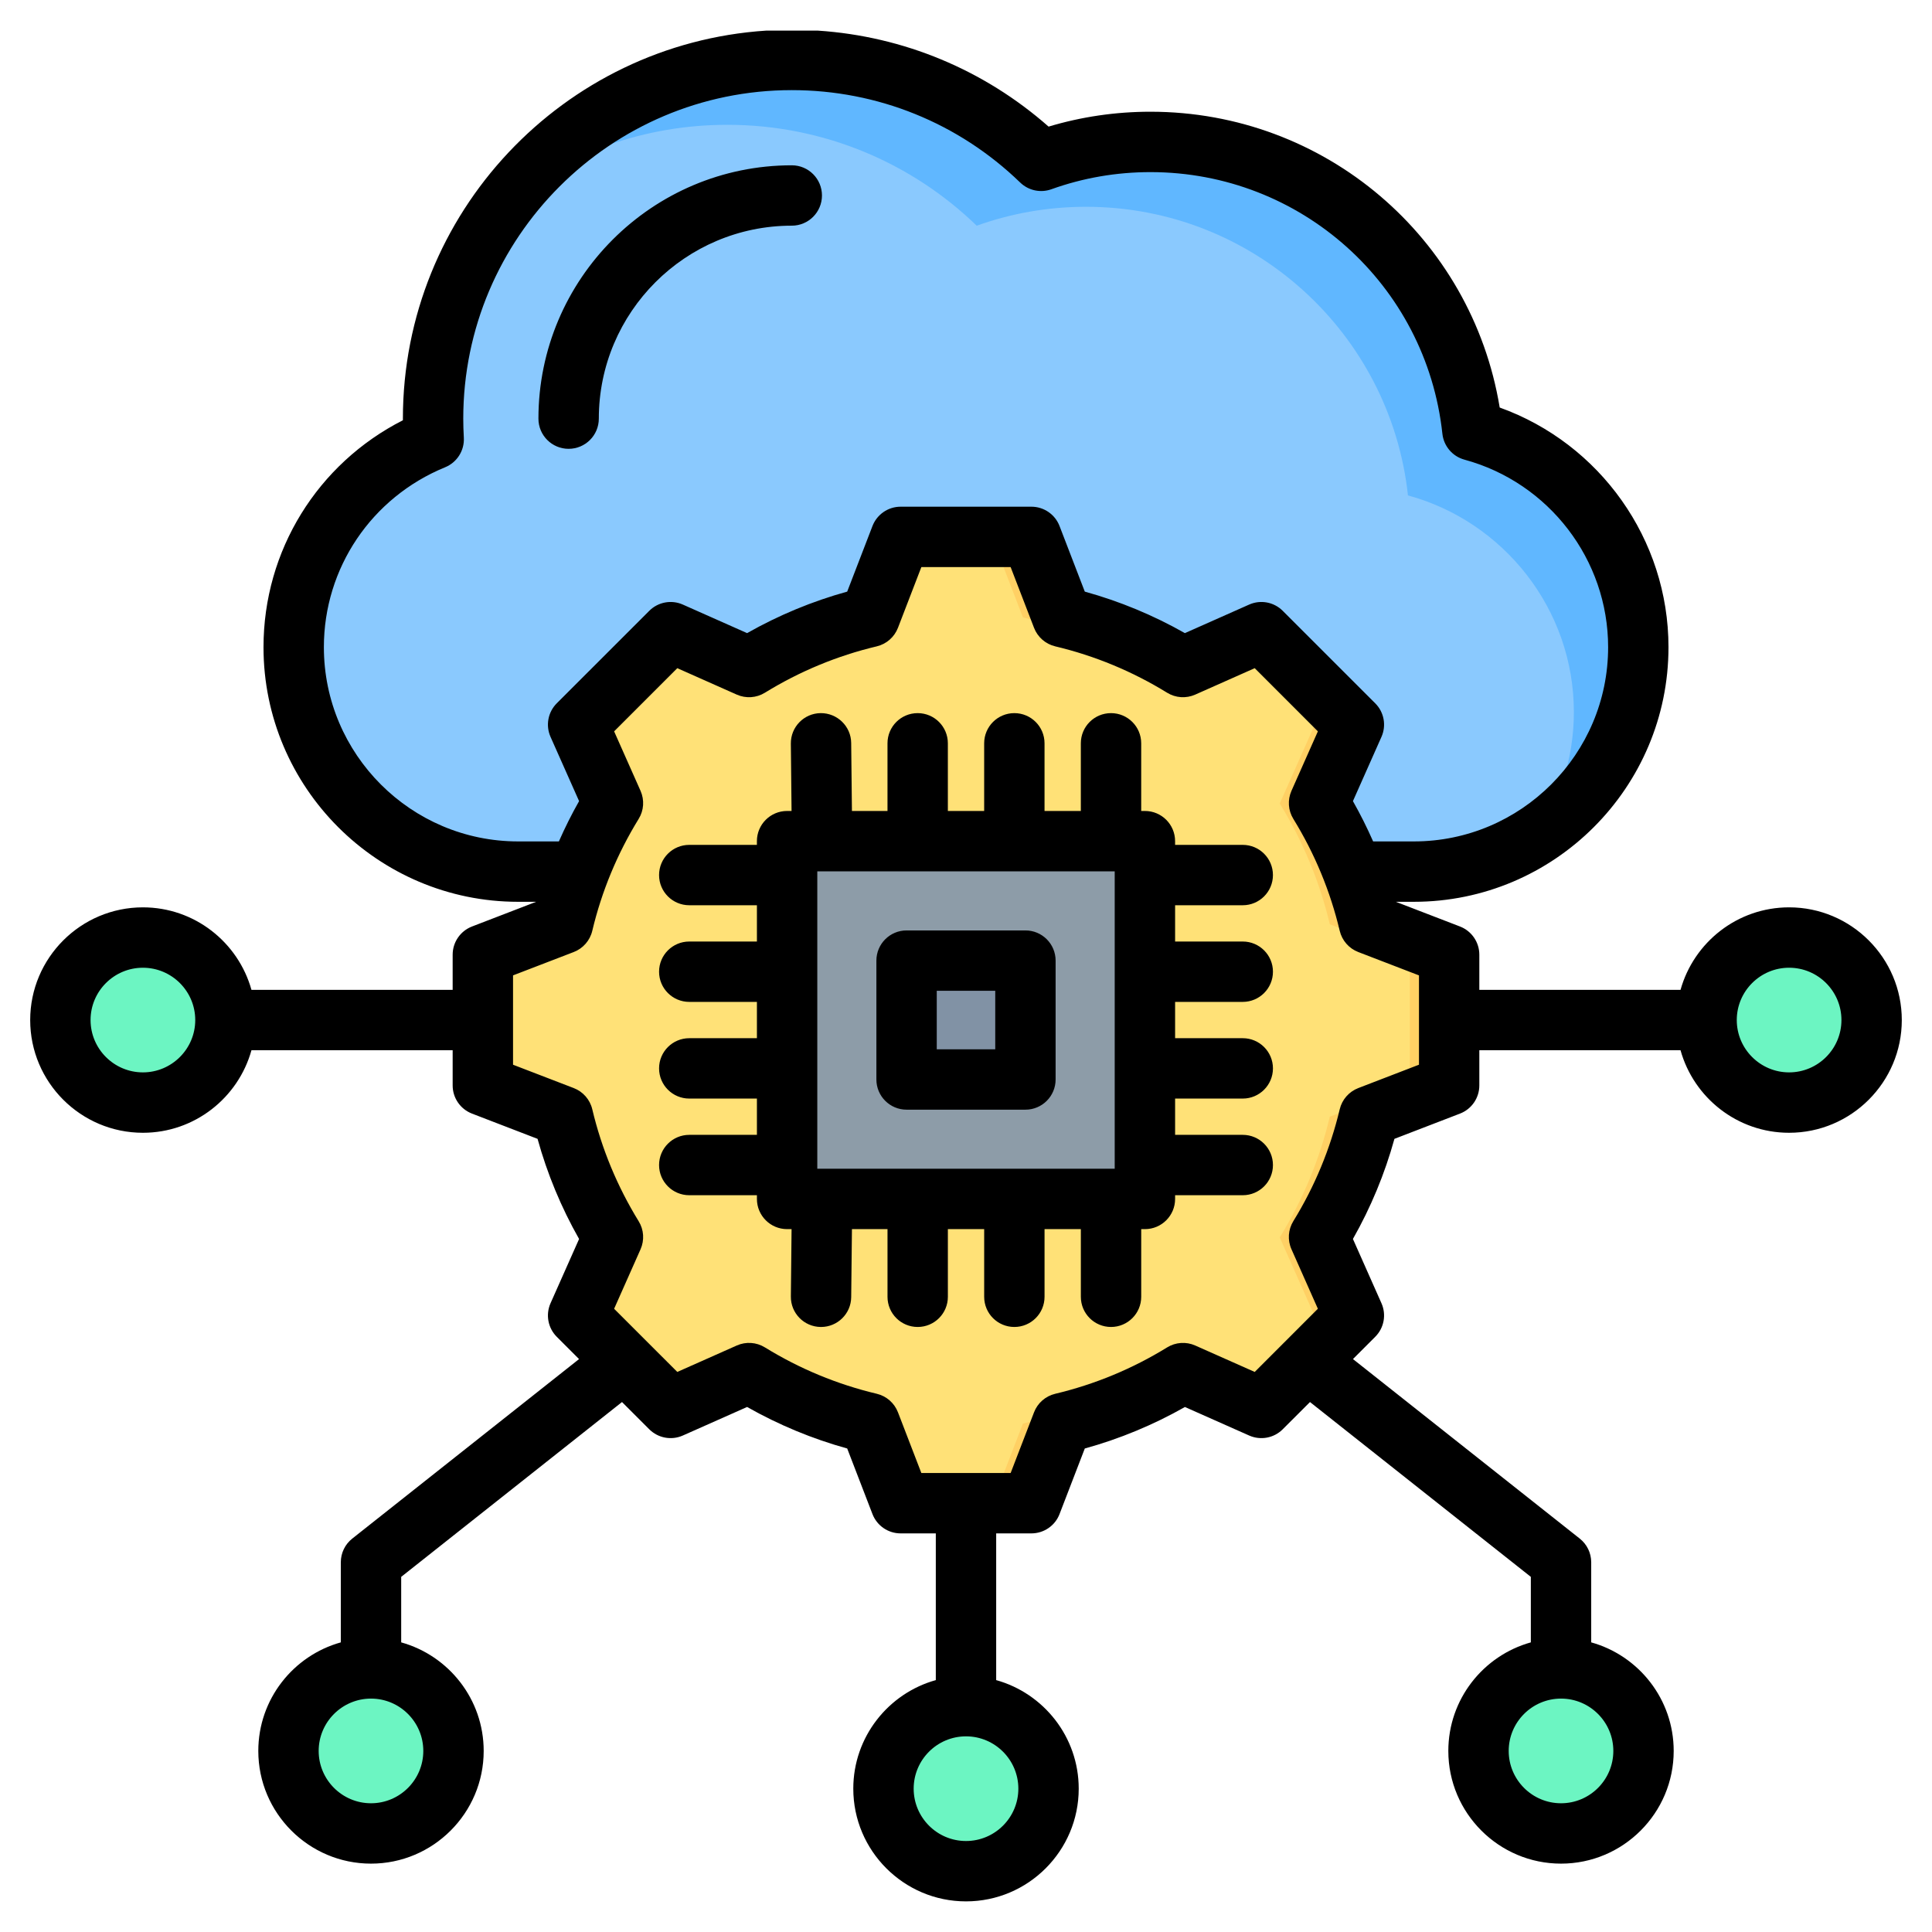 <svg xmlns="http://www.w3.org/2000/svg" id="Layer_1" height="512" viewBox="0 0 512 512" width="512"><g clip-rule="evenodd" fill-rule="evenodd"><g><g><path d="m114.934 116.544c-21.705 8.888-37.098 30.27-37.098 55.079 0 32.714 26.765 59.479 59.479 59.479h237.372c32.714 0 59.479-26.765 59.479-59.479 0-27.351-18.71-50.54-43.962-57.409-4.654-43.006-41.074-76.488-85.317-76.488-10.165 0-19.918 1.767-28.967 5.012-17.107-16.551-40.406-26.739-66.088-26.739-52.499 0-95.058 42.559-95.058 95.058-.001 1.843.056 3.671.16 5.487z" fill="#8ac9fe"></path><path d="m407.287 221.3c16.159-10.663 26.878-28.977 26.878-49.678 0-27.351-18.71-50.539-43.963-57.409-4.654-43.006-41.074-76.488-85.317-76.488-10.165 0-19.918 1.768-28.967 5.013-17.106-16.551-40.406-26.739-66.088-26.739-30.602 0-57.822 14.464-75.209 36.925 16.07-12.441 36.236-19.849 58.133-19.849 25.682 0 48.981 10.188 66.088 26.739 9.048-3.245 18.801-5.013 28.966-5.013 44.243 0 80.663 33.482 85.317 76.488 25.253 6.869 43.963 30.058 43.963 57.409.001 12.015-3.612 23.224-9.801 32.602z" fill="#60b7ff"></path></g><g><circle cx="37.868" cy="270.439" fill="#6cf5c2" r="21.87"></circle><path d="m37.868 248.569c12.078 0 21.87 9.792 21.87 21.87s-9.792 21.87-21.87 21.87c-1.223 0-2.422-.102-3.59-.295 10.37-1.713 18.28-10.72 18.28-21.575s-7.91-19.862-18.28-21.575c1.168-.193 2.367-.295 3.59-.295z" fill="#00e499"></path><ellipse cx="98.315" cy="464.131" fill="#6cf5c2" rx="21.87" ry="21.87" transform="matrix(.973 -.23 .23 .973 -104.005 35.004)"></ellipse><path d="m98.315 442.261c12.078 0 21.87 9.791 21.87 21.87 0 12.078-9.792 21.87-21.87 21.87-1.223 0-2.422-.102-3.59-.295 10.37-1.713 18.28-10.72 18.28-21.575s-7.91-19.862-18.28-21.575c1.168-.193 2.367-.295 3.59-.295z" fill="#00e499"></path><ellipse cx="256.001" cy="474.131" fill="#6cf5c2" rx="21.87" ry="21.87" transform="matrix(.973 -.23 .23 .973 -102.085 71.501)"></ellipse><path d="m256 452.261c12.078 0 21.87 9.791 21.87 21.87 0 12.078-9.792 21.87-21.87 21.87-1.223 0-2.422-.102-3.59-.295 10.37-1.713 18.28-10.72 18.28-21.575s-7.91-19.862-18.28-21.575c1.168-.193 2.367-.295 3.59-.295z" fill="#00e499"></path><ellipse cx="413.685" cy="464.131" fill="#6cf5c2" rx="21.87" ry="21.87" transform="matrix(.973 -.23 .23 .973 -95.569 107.461)"></ellipse><path d="m413.685 442.261c12.078 0 21.87 9.791 21.87 21.87 0 12.078-9.792 21.87-21.87 21.87-1.223 0-2.422-.102-3.59-.295 10.37-1.713 18.28-10.72 18.28-21.575s-7.91-19.862-18.28-21.575c1.169-.193 2.367-.295 3.59-.295z" fill="#00e499"></path><ellipse cx="474.132" cy="270.439" fill="#6cf5c2" rx="21.87" ry="21.87" transform="matrix(.973 -.23 .23 .973 -49.451 116.168)"></ellipse><path d="m474.132 248.569c12.078 0 21.87 9.792 21.87 21.87s-9.792 21.87-21.87 21.87c-1.223 0-2.422-.102-3.59-.295 10.37-1.713 18.28-10.72 18.28-21.575s-7.91-19.862-18.28-21.575c1.168-.193 2.367-.295 3.59-.295z" fill="#00e499"></path></g><g><path d="m281.496 163.617c11.305 2.69 22.102 7.172 31.997 13.265l20.792-9.235 24.506 24.506-9.232 20.786c6.095 9.897 10.577 20.698 13.268 32.006l21.213 8.165v34.656l-21.218 8.167c-2.691 11.305-7.173 22.102-13.266 31.997l9.235 20.792-24.506 24.506-20.786-9.232c-9.897 6.095-20.698 10.577-32.006 13.268l-8.165 21.213h-34.656l-8.167-21.219c-11.305-2.69-22.102-7.172-31.997-13.265l-20.792 9.235-24.506-24.506 9.232-20.786c-6.095-9.897-10.577-20.699-13.268-32.006l-21.213-8.165v-34.656l21.216-8.166c2.691-11.306 7.173-22.105 13.266-32l-9.234-20.79 24.506-24.506 20.792 9.235c9.895-6.093 20.693-10.575 31.998-13.265l8.167-21.218h34.656z" fill="#ffe177"></path><path d="m198.508 363.996-20.792 9.235-3.201-3.202 19.494-8.658c1.479.911 2.98 1.786 4.499 2.625zm82.988-200.379c11.305 2.69 22.102 7.172 31.997 13.265l-5.91 2.625c-9.895-6.093-25.192-13.2-36.497-15.89l-8.167-21.219h10.41zm32.004 200.381c-9.897 6.095-20.698 10.577-32.006 13.268l-8.165 21.213h-10.41l8.165-21.213c11.308-2.69 26.609-9.797 36.505-15.893zm-138.987-193.149 3.202-3.202 20.792 9.235c-1.519.839-3.02 1.714-4.5 2.625zm152.564 0 7.208-3.202 24.506 24.506-9.232 20.786c6.095 9.897 10.577 20.698 13.268 32.006l21.213 8.165v34.656l-21.218 8.167c-2.691 11.305-7.173 22.102-13.266 31.997l9.235 20.792-24.506 24.506-7.208-3.202 21.304-21.305-9.235-20.792c6.093-9.895 10.575-20.692 13.266-31.997l21.218-8.167v-34.656l-21.213-8.165c-2.691-11.308-7.173-22.11-13.268-32.006l9.232-20.786z" fill="#ffd064"></path></g><g><path d="m209.59 218.029h92.821c3.3 0 6 2.7 6 6v92.821c0 3.3-2.7 6-6 6h-92.821c-3.3 0-6-2.7-6-6v-92.821c0-3.301 2.7-6 6-6z" fill="#8d9ca8"></path><path d="m298.41 218.029h4.001c3.3 0 6 2.7 6 6v92.821c0 3.3-2.7 6-6 6h-92.821c-3.3 0-6-2.7-6-6v-4h88.82c3.3 0 6-2.7 6-6z" fill="#8192a5"></path><path d="m241.25 249.688h29.5c3.3 0 6 2.7 6 6v29.5c0 3.3-2.7 6-6 6h-29.5c-3.3 0-6-2.699-6-6v-29.5c0-3.3 2.7-6 6-6z" fill="#8192a5"></path><path d="m241.25 249.688h29.5c3.3 0 6 2.7 6 6v1.995h-27.986c-3.3 0-6 2.7-6 6v27.505h-1.514c-3.3 0-6-2.699-6-6v-29.5c0-3.3 2.7-6 6-6z" fill="#65788e"></path></g></g><path d="m263.75 278.073h-15.5v-15.5h15.5zm-46.972-269.958h-13.758c-53.667 3.519-96.249 48.29-96.249 102.831v.428c-22.607 11.494-36.94 34.53-36.94 60.135 0 37.208 30.279 67.478 67.478 67.478h4.773l-16.992 6.543c-3.088 1.191-5.131 4.156-5.131 7.47v9.324h-53.319c-3.507-12.595-15.067-21.868-28.769-21.868-16.469 0-29.87 13.401-29.87 29.87 0 16.47 13.401 29.87 29.87 29.87 13.702 0 25.262-9.273 28.769-21.873h53.319v9.329c0 3.313 2.043 6.279 5.131 7.465l17.368 6.688c2.565 9.268 6.255 18.164 11.005 26.537l-7.564 17.02c-1.346 3.027-.687 6.566 1.652 8.906l5.902 5.902-60.102 47.572c-1.92 1.516-3.031 3.827-3.031 6.274v21.228c-12.6 3.507-21.868 15.071-21.868 28.773 0 16.469 13.4 29.865 29.87 29.865 16.46 0 29.86-13.396 29.86-29.865 0-13.702-9.272-25.267-21.863-28.773v-17.359l58.52-46.33 7.22 7.216c2.34 2.339 5.879 2.998 8.901 1.656l17.029-7.564c8.383 4.749 17.27 8.44 26.528 11l6.693 17.373c1.191 3.088 4.152 5.126 7.46 5.126h9.329v38.883c-12.591 3.507-21.868 15.072-21.868 28.769 0 16.469 13.401 29.87 29.87 29.87s29.87-13.4 29.87-29.87c0-13.697-9.282-25.262-21.873-28.769v-38.883h9.329c3.314 0 6.284-2.038 7.465-5.126l6.689-17.368c9.268-2.56 18.159-6.251 26.537-11l17.02 7.559c3.022 1.342 6.561.687 8.901-1.656l7.22-7.216 58.53 46.33v17.359c-12.6 3.507-21.868 15.071-21.868 28.773 0 16.469 13.396 29.865 29.87 29.865 16.46 0 29.856-13.396 29.856-29.865 0-13.702-9.268-25.267-21.859-28.773v-21.228c0-2.447-1.12-4.758-3.036-6.274l-60.102-47.577 5.898-5.898c2.344-2.34 3.003-5.879 1.652-8.906l-7.559-17.025c4.749-8.374 8.439-17.27 11-26.533l17.368-6.688c3.088-1.186 5.13-4.152 5.13-7.465v-9.329h53.32c3.511 12.6 15.072 21.873 28.769 21.873 16.474 0 29.87-13.4 29.87-29.87 0-16.469-13.396-29.87-29.87-29.87-13.697 0-25.257 9.273-28.769 21.868h-53.32v-9.324c0-3.314-2.043-6.279-5.13-7.47l-16.992-6.543h4.773c37.198 0 67.478-30.27 67.478-67.478 0-28.557-18.136-53.946-44.73-63.51-7.418-45.04-46.32-78.389-92.552-78.389-9.216 0-18.277 1.327-26.998 3.944-17.091-15.055-38.431-23.929-61.11-25.437zm54.973 238.459h-31.498c-4.42 0-8.002 3.582-8.002 8.002v31.498c0 4.42 3.582 8.002 8.002 8.002h31.498c4.42 0 7.997-3.582 7.997-8.002v-31.498c.001-4.42-3.577-8.002-7.997-8.002zm-55.159 63.157h78.817v-78.812h-78.817zm112.748-69.831c4.419 0 8.002-3.582 8.002-7.997 0-4.424-3.582-8.002-8.002-8.002h-17.928v-.984c0-4.42-3.582-8.002-8.002-8.002h-.979v-17.933c0-4.42-3.591-7.997-8.002-7.997-4.42 0-7.997 3.577-7.997 7.997v17.933h-9.621v-17.933c0-4.42-3.582-7.997-8.002-7.997-4.419 0-7.997 3.577-7.997 7.997v17.933h-9.621v-17.933c0-4.42-3.582-7.997-8.002-7.997s-7.997 3.577-7.997 7.997v17.933h-9.423l-.198-18.023c-.043-4.415-3.69-7.94-8.082-7.908-4.42.047-7.959 3.667-7.908 8.086l.188 17.844h-1.182c-4.42 0-8.002 3.582-8.002 8.002v.984h-17.925c-4.42 0-8.002 3.577-8.002 8.002 0 4.415 3.582 7.997 8.002 7.997h17.929v9.616h-17.929c-4.42 0-8.002 3.582-8.002 8.002 0 4.415 3.582 7.997 8.002 7.997h17.929v9.621h-17.929c-4.42 0-8.002 3.582-8.002 7.997 0 4.42 3.582 8.002 8.002 8.002h17.929v9.616h-17.929c-4.42 0-8.002 3.582-8.002 8.002 0 4.415 3.582 7.997 8.002 7.997h17.929v.984c0 4.42 3.582 8.002 8.002 8.002h1.182l-.188 17.844c-.052 4.42 3.488 8.039 7.908 8.086h.09c4.372 0 7.95-3.521 7.992-7.908l.198-18.023h9.423v17.933c0 4.42 3.577 7.997 7.997 7.997s8.002-3.577 8.002-7.997v-17.933h9.621v17.933c0 4.42 3.577 7.997 7.997 7.997s8.002-3.577 8.002-7.997v-17.933h9.621v17.933c0 4.42 3.577 7.997 7.997 7.997 4.41 0 8.002-3.577 8.002-7.997v-17.933h.979c4.419 0 8.002-3.582 8.002-8.002v-.984h17.928c4.419 0 8.002-3.582 8.002-7.997 0-4.42-3.582-8.002-8.002-8.002h-17.928v-9.616h17.928c4.419 0 8.002-3.582 8.002-8.002 0-4.415-3.582-7.997-8.002-7.997h-17.928v-9.621h17.928c4.419 0 8.002-3.582 8.002-7.997 0-4.42-3.582-8.002-8.002-8.002h-17.928v-9.614zm-178.649-120.957c-4.42 0-8.002-3.577-8.002-7.997 0-37.02 30.124-67.139 67.144-67.139 4.42 0 7.997 3.582 7.997 7.997 0 4.42-3.577 8.002-7.997 8.002-28.204 0-51.14 22.941-51.14 51.14-.001 4.419-3.583 7.997-8.002 7.997zm323.438 165.249c-7.639 0-13.867-6.222-13.867-13.867 0-7.649 6.227-13.866 13.867-13.866 7.653 0 13.871 6.217 13.871 13.866 0 7.644-6.218 13.867-13.871 13.867zm-98.087-2.033v-23.671l-16.088-6.189c-2.462-.946-4.302-3.05-4.914-5.615-2.49-10.487-6.627-20.466-12.29-29.663-1.389-2.245-1.568-5.032-.499-7.442l6.999-15.763-16.738-16.742-15.773 7.009c-2.41 1.068-5.187.885-7.437-.499-9.202-5.667-19.181-9.804-29.663-12.294-2.56-.612-4.66-2.447-5.611-4.909l-6.199-16.093h-23.662l-6.199 16.093c-.951 2.462-3.05 4.298-5.611 4.909-10.478 2.49-20.456 6.627-29.658 12.294-2.241 1.384-5.032 1.567-7.442.499l-15.768-7.009-16.742 16.742 7.004 15.768c1.068 2.415.89 5.197-.504 7.441-5.658 9.202-9.8 19.181-12.29 29.658-.607 2.565-2.448 4.669-4.909 5.615l-16.088 6.189v23.676l16.088 6.19c2.462.946 4.302 3.05 4.909 5.611 2.49 10.492 6.632 20.47 12.29 29.667 1.393 2.245 1.572 5.032.504 7.442l-7.004 15.768 16.742 16.738 15.768-7.008c2.41-1.069 5.192-.885 7.442.499 9.202 5.667 19.18 9.805 29.658 12.294 2.561.612 4.66 2.448 5.611 4.909l6.199 16.093h23.662l6.199-16.088c.941-2.462 3.05-4.297 5.611-4.909 10.492-2.495 20.47-6.632 29.663-12.294 2.25-1.384 5.036-1.572 7.446-.499l15.763 7.004 16.738-16.742-6.999-15.773c-1.078-2.41-.89-5.192.489-7.441 5.672-9.197 9.8-19.176 12.299-29.654.612-2.565 2.452-4.664 4.914-5.615zm-290.212-110.65c0-20.969 12.619-39.684 32.129-47.676 3.163-1.294 5.154-4.448 4.961-7.856-.099-1.728-.151-3.422-.151-5.032 0-48.005 39.063-87.059 87.063-87.059 22.706 0 44.207 8.694 60.531 24.49 2.189 2.118 5.389 2.806 8.261 1.779 8.406-3.017 17.236-4.542 26.264-4.542 39.825 0 73.084 29.813 77.362 69.346.353 3.271 2.683 5.997 5.851 6.858 22.41 6.096 38.069 26.533 38.069 49.691 0 28.387-23.101 51.479-51.479 51.479h-10.798c-1.605-3.643-3.384-7.206-5.352-10.68l7.559-17.02c1.351-3.027.692-6.566-1.652-8.905l-24.509-24.504c-2.339-2.344-5.879-2.998-8.901-1.657l-17.029 7.564c-8.369-4.749-17.27-8.439-26.528-11l-6.689-17.373c-1.181-3.088-4.151-5.13-7.465-5.13h-34.657c-3.309 0-6.27 2.043-7.46 5.13l-6.693 17.373c-9.258 2.561-18.155 6.251-26.528 11l-17.029-7.564c-3.022-1.341-6.561-.687-8.901 1.657l-24.509 24.504c-2.339 2.339-2.998 5.879-1.652 8.905l7.564 17.02c-1.972 3.474-3.751 7.042-5.352 10.68h-10.802c-28.377.001-51.478-23.091-51.478-51.478zm341.719 292.509c0 7.644-6.218 13.866-13.857 13.866-7.654 0-13.871-6.222-13.871-13.866 0-7.649 6.218-13.871 13.871-13.871 7.639 0 13.857 6.223 13.857 13.871zm-157.676 9.998c0 7.649-6.222 13.871-13.871 13.871-7.654 0-13.871-6.223-13.871-13.871 0-7.644 6.218-13.867 13.871-13.867 7.649 0 13.871 6.223 13.871 13.867zm-157.694-9.998c0 7.644-6.218 13.866-13.857 13.866-7.649 0-13.871-6.222-13.871-13.866 0-7.649 6.222-13.871 13.871-13.871 7.639 0 13.857 6.223 13.857 13.871zm-74.308-179.826c-7.649 0-13.871-6.222-13.871-13.867 0-7.649 6.222-13.866 13.871-13.866 7.639 0 13.871 6.217 13.871 13.866.001 7.644-6.231 13.867-13.871 13.867z"></path></g></svg>